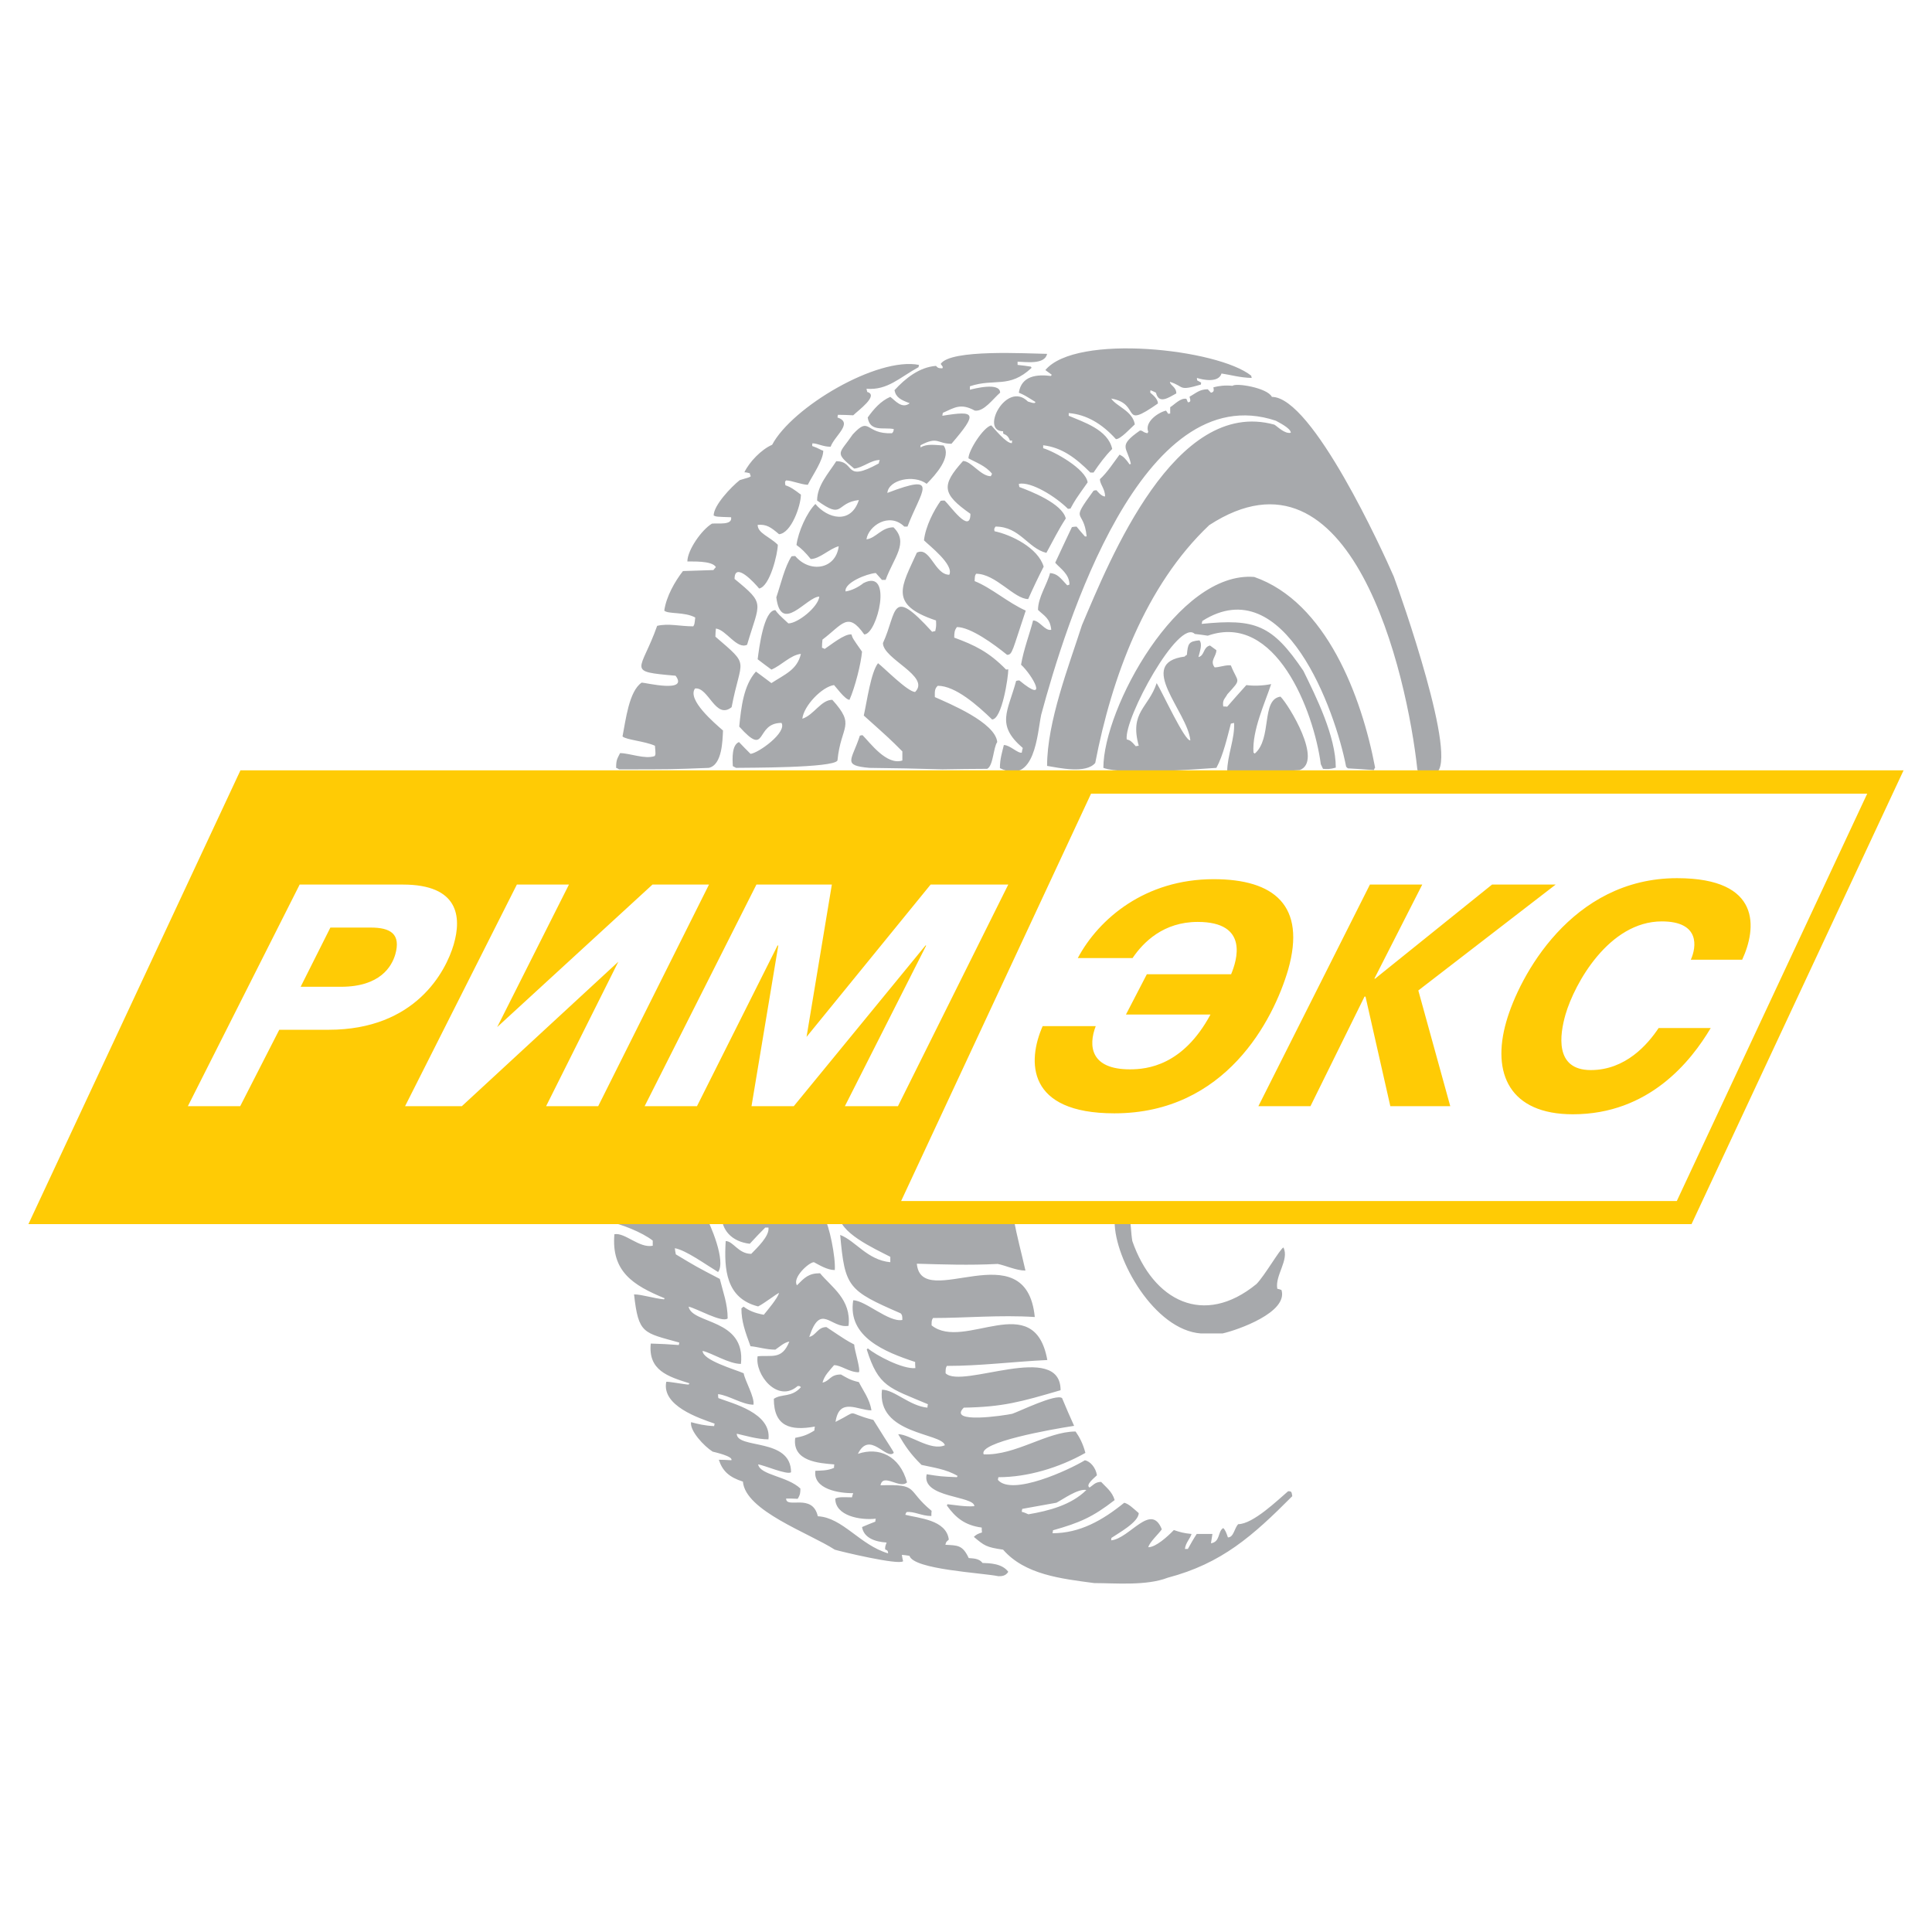 <?xml version="1.0" encoding="utf-8"?>
<!-- Generator: Adobe Illustrator 13.0.0, SVG Export Plug-In . SVG Version: 6.00 Build 14948)  -->
<!DOCTYPE svg PUBLIC "-//W3C//DTD SVG 1.0//EN" "http://www.w3.org/TR/2001/REC-SVG-20010904/DTD/svg10.dtd">
<svg version="1.0" id="Layer_1" xmlns="http://www.w3.org/2000/svg" xmlns:xlink="http://www.w3.org/1999/xlink" x="0px" y="0px"
	 width="192.756px" height="192.756px" viewBox="0 0 192.756 192.756" enable-background="new 0 0 192.756 192.756"
	 xml:space="preserve">
<g>
	<polygon fill-rule="evenodd" clip-rule="evenodd" fill="#FFFFFF" points="0,0 192.756,0 192.756,192.756 0,192.756 0,0 	"/>
	<path fill-rule="evenodd" clip-rule="evenodd" fill="#A7A9AC" d="M109.174,157.945c-3.309-0.441-6.913-0.834-9.095-3.334
		c-1.691-0.246-1.862-0.393-2.917-1.275c0.246-0.244,0.417-0.318,0.81-0.441c-0.025-0.172-0.025-0.342-0.025-0.49
		c-1.691-0.221-2.623-1.004-3.48-2.205c0.024-0.049,0.049-0.1,0.073-0.123c0.736,0.074,1.765,0.27,2.672,0.195
		c0-1.053-5.319-0.809-4.756-3.186c1.398,0.221,1.398,0.221,3.015,0.293c0.025-0.049,0.049-0.098,0.074-0.121
		c-1.127-0.688-2.549-0.859-3.603-1.104c-1.104-1.08-1.643-1.889-2.329-3.064c1.152,0,3.235,1.717,4.657,1.104
		c-0.294-1.25-6.814-1.055-6.275-5.541c1.25,0,2.746,1.619,4.535,1.789c0-0.121,0.024-0.244,0.049-0.342
		c-3.873-1.643-4.927-1.717-6.104-5.467c0.024-0.049,0.074-0.074,0.123-0.098c0.809,0.686,3.457,2.084,4.731,1.961
		c-0.025-0.221-0.025-0.418-0.025-0.613c-2.966-0.98-6.766-2.477-6.178-6.152c1.202,0,3.555,2.23,4.903,1.961
		c0-0.416-0.025-0.516-0.172-0.662c-5.246-2.279-5.564-2.6-6.03-7.82c1.544,0.59,2.696,2.5,5,2.721c0-0.172,0-0.367,0-0.539
		c-1.618-0.834-5.271-2.475-5.074-4.266c2.672,0,5.54,0.369,8.482,0.59c2.721-0.049,6.03-0.49,8.923-0.049
		c0.294,1.689,0.735,3.234,1.152,5.098c-0.932,0-1.986-0.514-2.771-0.662c-2.868,0.148-5.466,0.049-8.065-0.023
		c0.441,4.877,10.909-3.359,11.767,5.318c-3.481-0.221-6.914,0.1-10.149,0.1c-0.146,0.195-0.146,0.342-0.146,0.734
		c3.26,2.623,10.246-3.75,11.546,3.457c-3.506,0.17-6.644,0.588-10.026,0.588c-0.123,0.221-0.123,0.344-0.123,0.734
		c1.618,1.619,11.472-3.26,11.472,1.691c-4.021,1.178-5.761,1.668-9.658,1.74c-1.643,1.643,4.045,0.785,4.829,0.613
		c0.687-0.221,4.363-2.033,4.977-1.568c0.392,0.932,0.784,1.863,1.201,2.77c-2.256,0.344-9.61,1.643-9.021,2.844
		c3.211,0.123,6.301-2.279,9.168-2.279c0.393,0.564,0.735,1.201,0.98,2.133c-2.647,1.494-5.785,2.426-8.678,2.426
		c-0.023,0.1-0.049,0.197-0.049,0.27c1.397,1.643,7.109-1.004,8.678-1.961c0.515,0.1,1.079,0.711,1.201,1.496
		c-0.172,0.195-1.201,0.955-0.735,1.227c0.343-0.221,0.563-0.564,1.152-0.564c0.466,0.516,1.103,0.955,1.349,1.814
		c-2.183,1.691-3.457,2.254-6.153,3.014c0,0.1-0.024,0.197-0.049,0.295c2.721,0,4.976-1.275,7.157-3.041
		c0.441,0.1,0.907,0.564,1.447,1.031c0,0.906-2.084,2.035-2.722,2.475c-0.024,0.074-0.024,0.148-0.024,0.246
		c1.863-0.195,3.972-3.824,5.05-1.104c-0.294,0.441-1.226,1.275-1.348,1.789c0.76,0,1.937-1.078,2.549-1.715
		c0.564,0.195,0.98,0.318,1.765,0.393c-0.122,0.441-0.588,0.857-0.661,1.494c0.098,0,0.195,0,0.294,0
		c0.27-0.49,0.563-1.006,0.883-1.494c0.49,0,1.029,0,1.568,0c-0.049,0.293-0.098,0.611-0.147,0.93
		c0.956-0.146,0.662-1.199,1.226-1.52c0.196,0.172,0.319,0.492,0.466,0.932c0.589,0,0.638-0.932,1.03-1.322
		c1.471,0,3.971-2.428,4.976-3.285c0.344,0,0.344,0.049,0.417,0.49c-3.946,3.971-7.035,6.717-12.428,8.139
		C114.371,158.238,111.233,157.945,109.174,157.945L109.174,157.945z M99.613,157.258c-1.667-0.342-8.457-0.662-8.874-2.033
		c-0.269-0.051-0.515-0.074-0.76-0.098c0.024,0.219,0.074,0.416,0.123,0.637c-0.441,0.416-6.275-0.98-6.814-1.152
		c-2.574-1.666-8.923-3.873-9.168-6.791c-1.373-0.441-2.035-1.053-2.403-2.182c0.417,0,0.833,0.025,1.25,0.049
		c0.221-0.391-1.765-0.832-1.863-0.857c-0.857-0.539-2.304-2.084-2.157-2.941c0.736,0.195,1.324,0.344,2.305,0.393
		c0-0.074,0.024-0.172,0.049-0.246c-1.618-0.564-5.295-1.789-4.829-4.166c0.123-0.074,1.716,0.244,2.23,0.27
		c0.024-0.049,0.049-0.1,0.099-0.123c-2.182-0.686-4.143-1.299-3.874-3.971c0.932,0.023,1.863,0.072,2.795,0.146
		c0.024-0.098,0.049-0.172,0.049-0.246c-3.579-1.004-4.069-0.832-4.511-4.805c0.784,0,1.912,0.393,2.991,0.492
		c0.024-0.051,0.049-0.1,0.074-0.1c-3.187-1.299-5.344-2.695-5.026-6.396c1.055-0.197,2.476,1.42,3.825,1.15c0-0.17,0-0.367,0-0.514
		c-1.054-0.834-3.26-1.691-4.339-1.863c0-0.588,0.025-0.564,0.294-0.906c2.844,0.367,6.227,0.17,9.241,0.17
		c0.564,0.98,2.133,4.658,1.324,5.736c-1.25-0.76-3.211-2.182-4.314-2.377c0.024,0.195,0.049,0.416,0.098,0.613
		c2.035,1.225,2.035,1.225,4.388,2.451c0.318,1.299,0.784,2.477,0.784,3.945c-0.563,0.467-3.137-1.029-3.897-1.176
		c0.343,1.766,5.711,1.152,5.222,5.711c-1.202,0-2.869-1.078-3.824-1.299c0,0.932,3.187,1.84,4.093,2.23
		c0.148,0.785,1.104,2.379,0.981,3.139c-1.103,0-2.452-0.932-3.53-1.055c0,0.123,0,0.27,0.025,0.393
		c1.397,0.539,5.319,1.471,5,4.119c-1.104,0-2.28-0.369-3.163-0.564c0,1.568,5.417,0.367,5.417,3.848
		c-0.392,0.295-2.746-0.734-3.285-0.783c0.22,1.078,2.868,1.152,4.216,2.402c0,0.367,0,0.611-0.27,1.029
		c-0.392-0.025-0.785-0.025-1.152-0.025c0,1.055,2.623-0.588,3.162,1.766c2.476,0.123,4.192,2.867,7.011,3.701
		c0-0.367-0.196-0.318-0.294-0.393c0-0.293,0-0.293,0.147-0.686c-1.202-0.074-2.28-0.49-2.452-1.545
		c0.441-0.195,0.882-0.367,1.324-0.539c0-0.123,0.024-0.195,0.049-0.295c-1.544,0.172-4.044-0.27-4.044-2.01
		c0.368-0.195,1.005-0.121,1.667-0.121c0.024-0.148,0.073-0.271,0.122-0.418c-1.397,0.025-4.02-0.393-3.775-2.23
		c0.54-0.025,1.226,0,1.863-0.295c0-0.098,0-0.221,0.024-0.342c-1.52-0.123-4.216-0.295-3.898-2.648
		c0.736-0.146,1.177-0.27,1.913-0.734c0-0.123,0.024-0.27,0.048-0.393c-2.427,0.441-4.094,0-4.094-2.77
		c0.81-0.539,1.741-0.098,2.697-1.152c-0.099-0.123-0.099-0.123-0.319-0.123c-1.986,1.74-4.29-1.127-3.996-2.967
		c1.397-0.146,2.427,0.393,3.163-1.471c-0.539,0.098-0.957,0.516-1.397,0.809c-0.931,0-1.79-0.293-2.476-0.342
		c-0.539-1.471-0.907-2.477-0.907-3.775c0.074-0.074,0.148-0.123,0.221-0.172c0.515,0.393,1.104,0.637,2.01,0.809
		c0.319-0.391,1.422-1.691,1.52-2.182c-0.294,0.123-1.446,1.029-2.083,1.35c-3.211-0.811-3.408-3.703-3.236-6.521
		c0.76,0,1.25,1.275,2.549,1.275c0.563-0.59,1.839-1.766,1.716-2.623c-0.123,0-0.245,0-0.319,0c-0.515,0.514-1.03,1.053-1.544,1.617
		c-1.863-0.221-2.818-1.422-2.818-2.867c0.759-0.516,9.461-0.074,10.221,0.244c0.515,0.662,1.177,3.996,1.079,5.246
		c-0.76,0-1.569-0.516-2.084-0.785c-0.49,0-2.182,1.545-1.691,2.305c0.759-0.76,1.152-1.201,2.304-1.201
		c1.128,1.373,3.138,2.6,2.844,5.246c-1.79,0.295-2.77-2.377-3.922,1.104c0.687-0.148,0.834-0.98,1.716-0.98
		c1.986,1.324,1.986,1.324,2.77,1.74c0,0.49,0.662,2.5,0.465,2.77c-0.979,0-1.764-0.711-2.475-0.711
		c-0.466,0.564-0.956,1.006-1.152,1.74c0.735-0.146,0.735-0.809,1.838-0.809c0.564,0.318,0.907,0.564,1.789,0.76
		c0.368,0.76,1.104,1.717,1.251,2.82c-1.349,0-3.211-1.35-3.579,1.15c2.5-1.25,0.809-0.955,3.775-0.195
		c1.814,2.918,1.961,3.039,2.035,3.285c-0.76,0.76-2.402-2.279-3.579,0.098c2.084-0.711,4.167,0.172,4.903,2.844
		c-0.711,0.711-2.403-0.98-2.647,0.295c3.922-0.123,2.5,0.416,5.099,2.549c-0.025,0.146-0.025,0.318-0.025,0.514
		c-0.98,0-1.74-0.49-2.476-0.391c-0.049,0.072-0.099,0.172-0.123,0.268c1.324,0.344,4.094,0.492,4.339,2.477
		c-0.245,0.246-0.245,0.148-0.343,0.516c1.201,0.072,1.716,0,2.329,1.324c0.27,0.049,1.005-0.025,1.373,0.49
		c0.711,0.023,1.961,0.049,2.574,0.883C100.324,157.258,99.908,157.258,99.613,157.258L99.613,157.258z M102.604,151.082
		c-0.221-0.1-0.441-0.197-0.662-0.246c0-0.098,0.025-0.195,0.049-0.295c1.128-0.195,2.256-0.416,3.408-0.613
		c0.661-0.342,2.133-1.42,2.99-1.273C106.895,150.15,104.639,150.738,102.604,151.082L102.604,151.082z M119.812,133.039
		c-4.633-0.344-8.604-7.379-8.604-11.129c0.294-0.295,0.955-0.172,1.52-0.146c0.098,0.146,0.098,1.201,0.245,2.059
		c2.083,5.982,7.133,8.58,12.379,4.289c0.81-0.809,2.354-3.506,2.696-3.652c0.613,1.227-0.857,2.771-0.612,4.119
		c0.147,0.023,0.27,0.072,0.417,0.123c0.686,2.23-4.363,3.994-5.884,4.338C121.234,133.039,120.523,133.039,119.812,133.039
		L119.812,133.039z"/>
	<path fill-rule="evenodd" clip-rule="evenodd" fill="#A7A9AC" d="M122.804,77.124c-0.123-0.048-0.245-0.073-0.368-0.122
		c0-1.618,0.784-3.333,0.687-4.878c-0.098,0.024-0.221,0.049-0.318,0.073c-0.344,1.299-0.761,3.162-1.446,4.413
		c-1.912,0.123-9.315,0.735-11.276,0c0-5.908,7.428-19.66,15.052-19.047c7.182,2.501,10.712,11.914,12.06,19.023
		c-0.049,0.049-0.098,0.147-0.122,0.245c-0.858-0.073-1.74-0.123-2.599-0.172c-0.073-0.049-0.122-0.123-0.172-0.171
		c-1.078-5.589-6.152-19.733-14.34-14.537c-0.024,0.099-0.049,0.197-0.073,0.295c5.344-0.54,7.035,0.074,10.148,4.682
		c1.274,2.598,3.235,6.521,3.235,9.658c-0.588,0.172-0.857,0.147-1.274,0.123c-0.073-0.147-0.147-0.319-0.221-0.466
		c-0.711-5.344-4.511-15.198-11.276-12.82c-0.44-0.074-0.882-0.123-1.299-0.172c-1.594-1.593-7.06,8.408-6.79,10.517
		c0.343,0.098,0.441,0.146,0.906,0.687c0.099-0.025,0.196-0.049,0.295-0.049c-0.932-3.383,0.956-3.75,1.789-6.251
		c0.588,0.956,2.819,5.834,3.358,5.711c-0.27-2.868-5.491-7.722-0.563-8.359c0.049-0.074,0.122-0.123,0.22-0.172
		c0.099-1.127,0.172-1.348,1.251-1.446c0.318,0.368,0.049,1.078-0.099,1.667c0.638-0.147,0.441-0.98,1.152-1.152
		c0.221,0.147,0.417,0.318,0.638,0.465c0,0.638-0.687,1.054-0.172,1.716c0.466,0,1.128-0.269,1.618-0.195
		c0.71,1.789,1.127,1.25-0.344,2.868c-0.27,0.49-0.515,0.564-0.417,1.226c0.123,0,0.246,0,0.393,0.024
		c0.638-0.736,1.274-1.447,1.912-2.157c0.735,0.098,1.618,0.073,2.476-0.098c-0.612,1.863-1.911,4.608-1.765,6.839
		c0.05,0.025,0.099,0.049,0.123,0.099c1.765-1.496,0.612-5.418,2.573-5.688c0.834,0.833,4.266,6.447,1.912,7.33
		C127.289,77.026,124.862,76.854,122.804,77.124L122.804,77.124z M141.875,77.124c-0.123-0.024-0.245-0.048-0.318-0.073
		c-0.05-0.073-0.099-0.171-0.147-0.269c-1.029-9.585-6.545-33.632-20.763-24.391c-6.374,6.03-9.732,15.199-11.375,23.729
		c-0.931,1.103-3.603,0.49-4.804,0.294c0-4.412,2.182-10.001,3.48-14.046c2.77-6.495,9.266-22.748,19.194-20.002
		c0.27,0.147,1.029,0.956,1.642,0.809c0-0.466-1.299-1.079-1.495-1.201c-13.384-4.462-21.032,20.518-23.41,29.342
		c-0.392,1.839-0.588,7.084-4.118,5.319c0-0.931,0.221-1.569,0.393-2.304c0.612,0,1.396,0.858,1.789,0.76
		c0.025-0.147,0.049-0.318,0.099-0.465c-2.721-2.329-1.472-3.653-0.662-6.692c0.098-0.024,0.196-0.049,0.318-0.049
		c2.99,2.477,1.324-0.515,0.172-1.568c0.27-1.569,0.857-3.064,1.201-4.413c0.662,0,1.177,1.079,1.813,0.931
		c-0.122-1.152-0.686-1.373-1.323-1.985c0-1.25,0.932-2.574,1.201-3.677c0.76,0.073,1.005,0.466,1.716,1.226
		c0.073-0.024,0.147-0.049,0.221-0.074c0-1.054-0.932-1.618-1.422-2.182c0.564-1.201,1.103-2.377,1.667-3.554
		c0.146-0.025,0.294-0.049,0.466-0.049c0.27,0.319,0.539,0.662,0.833,0.98c0.049,0,0.099,0,0.172,0
		c-0.294-2.892-1.74-1.226,0.687-4.56c0.073-0.024,0.171-0.048,0.294-0.048c0.024,0.024,0.515,0.662,0.857,0.612
		c0-0.76-0.515-1.201-0.515-1.716c0.735-0.662,1.422-1.74,1.962-2.451c0.392,0.196,0.588,0.392,1.005,0.98
		c0.024-0.024,0.073-0.048,0.122-0.048c-0.343-1.692-1.372-1.741,0.907-3.334c0.344,0,0.221,0.171,0.76,0.27
		c0-0.049,0.024-0.098,0.074-0.123c-0.417-1.03,1.054-1.986,1.765-2.133c0.073,0.098,0.146,0.196,0.221,0.319
		c0.049-0.024,0.122-0.024,0.196-0.024c0-0.221,0-0.417,0-0.638c0.416-0.245,1.029-0.956,1.617-0.833
		c0.049,0.098,0.099,0.22,0.147,0.343c0.417,0,0.172-0.392,0.172-0.563c0.637-0.343,0.98-0.735,1.813-0.735
		c0.099,0.098,0.196,0.22,0.318,0.343c0.368-0.073,0.271-0.318,0.245-0.539c0.564-0.147,1.153-0.221,1.912-0.147
		c0.319-0.319,3.48,0.196,3.923,1.103c4.045,0,11.08,15.443,12.158,17.919c0.662,1.765,6.545,18.458,4.191,19.61
		C142.781,77.124,142.341,77.124,141.875,77.124L141.875,77.124z M61.765,76.757c-0.123-0.074-0.197-0.123-0.294-0.147
		c0-0.785,0.097-0.882,0.392-1.471c0.956,0,2.476,0.638,3.456,0.294c0.098-0.171,0.098-0.171,0.025-1.029
		c-1.03-0.466-2.893-0.588-3.236-0.932c0.318-1.593,0.637-4.51,1.912-5.369c0.367,0,4.706,1.079,3.383-0.686
		c-5.026-0.441-3.457-0.393-1.839-4.976c1.128-0.27,2.28,0.049,3.604,0.049c0.122-0.196,0.122-0.196,0.196-0.882
		c-1.079-0.588-2.721-0.319-3.089-0.687c0.196-1.422,1.079-2.942,1.863-3.947c1.005-0.024,2.035-0.074,3.04-0.099
		c0.074-0.097,0.147-0.195,0.245-0.294c-0.368-0.686-2.55-0.539-2.844-0.563c0-1.127,1.422-3.162,2.451-3.775
		c0.588-0.074,2.059,0.196,1.913-0.637c-1.471-0.049-1.471-0.049-1.741-0.172c0-1.03,1.765-2.868,2.599-3.53
		c1.005-0.294,1.005-0.294,1.103-0.392c-0.049-0.098-0.074-0.196-0.098-0.294c-0.171-0.049-0.368-0.097-0.539-0.097
		c0.49-1.03,1.691-2.28,2.77-2.746c1.985-3.751,10.491-8.801,14.659-7.967c-0.025,0.049-0.049,0.123-0.049,0.221
		c-1.887,1.03-3.089,2.329-5.196,2.157c0.024,0.099,0.048,0.197,0.073,0.319c1.201,0.343-0.932,1.863-1.397,2.329
		c-0.514-0.024-1.005-0.049-1.52-0.049c-0.024,0.073-0.049,0.172-0.049,0.27c1.618,0.539-0.294,1.813-0.686,2.917
		c-0.784,0-1.226-0.319-1.814-0.343c-0.024,0.074-0.024,0.172-0.024,0.27c0.711,0.245,0.858,0.417,1.103,0.466
		c0,0.956-1.054,2.427-1.543,3.407c-0.76-0.049-1.545-0.417-2.158-0.441c-0.147,0.122-0.123,0.171-0.073,0.49
		c0.49,0.147,0.907,0.441,1.544,0.931c0,1.079-0.957,3.849-2.182,3.947c-0.833-0.711-1.25-1.005-2.133-0.932
		c0,0.833,1.202,1.176,2.01,1.986c0,0.857-0.784,4.167-1.863,4.363c-0.44-0.539-2.451-2.745-2.451-0.956
		c3.113,2.549,2.524,2.255,1.25,6.569c-1.03,0.49-2.084-1.496-3.113-1.618c-0.024,0.27-0.049,0.539-0.049,0.809
		c3.53,3.04,2.574,2.035,1.618,7.036c-1.618,1.299-2.305-2.059-3.653-1.863c-0.809,1.128,1.961,3.457,2.794,4.192
		c-0.049,0.98-0.073,3.432-1.421,3.726C67.011,76.757,67.011,76.757,61.765,76.757L61.765,76.757z M94.025,76.757
		c-2.452-0.074-4.878-0.123-7.281-0.147c-2.77-0.245-1.74-0.76-0.956-3.211c0.073-0.024,0.171-0.049,0.269-0.049
		c0.76,0.76,2.403,3.04,3.972,2.525c0-0.319,0-0.613,0-0.907c-1.25-1.25-1.25-1.25-3.849-3.579c0.318-1.422,0.71-4.314,1.421-5.221
		c0.588,0.441,2.966,2.868,3.702,2.868c1.569-1.569-3.211-3.285-3.211-4.878c1.447-3.137,0.711-5.736,4.903-1.127
		c0.098-0.025,0.196-0.049,0.319-0.074c0.098-0.491,0.098-0.491,0.073-1.054c-4.805-1.593-3.407-3.432-1.912-6.766
		c1.324-0.661,1.765,2.206,3.236,2.206c0.491-1.004-2.01-2.917-2.525-3.432c0.147-1.373,0.98-2.99,1.667-3.947
		c0.122-0.024,0.245-0.024,0.392-0.024c0.515,0.465,2.574,3.432,2.574,1.324c-2.819-1.986-2.942-2.819-0.735-5.271
		c0.809,0,1.765,1.52,2.77,1.52c0.049-0.073,0.074-0.171,0.123-0.245c-0.638-0.808-1.667-1.152-2.354-1.544
		c0-0.785,1.495-3.113,2.279-3.285c0.196,0.196,1.521,1.863,2.06,1.765c0-0.098,0-0.171,0.024-0.245c-0.073,0-0.147,0-0.221,0
		c-0.196-0.54-0.465-0.589-0.662-0.686c-0.024-0.098-0.024-0.172-0.024-0.246c-2.328,0,0.344-5.099,2.477-2.966
		c0.466,0.147,0.466,0.147,0.687,0.147c0.024-0.049,0.049-0.074,0.073-0.099c-1.104-0.686-1.104-0.686-1.667-0.931
		c0.27-1.716,1.839-1.838,3.211-1.667c0.024-0.049,0.049-0.098,0.074-0.123c-0.221-0.146-0.417-0.319-0.638-0.466
		c3.064-3.677,17.233-2.108,20.542,0.564c0,0.073,0.024,0.146,0.05,0.22c-1.178-0.024-2.158-0.319-3.016-0.441
		c-0.294,0.956-1.863,0.637-2.452,0.441c0,0.073,0,0.147,0.025,0.245c0.122,0.073,0.27,0.147,0.393,0.22
		c0,0.049-0.025,0.123-0.025,0.197c-2.328,0.686-1.593,0.196-3.089-0.27c0,0.343,0.638,0.49,0.638,1.152
		c-0.809,0.442-1.74,1.104-2.034-0.073c-0.172-0.098-0.368-0.171-0.54-0.245c-0.024,0.074-0.024,0.147-0.024,0.245
		c0.147,0.147,0.761,0.564,0.761,1.079c-3.849,2.696-1.594,0.024-4.658-0.491c0.516,0.785,2.133,1.226,2.354,2.574
		c-0.367,0.319-1.446,1.52-1.888,1.47c-1.397-1.544-2.941-2.451-4.706-2.598c0,0.098,0,0.172,0,0.27
		c1.421,0.613,3.922,1.373,4.338,3.31c-0.711,0.71-1.299,1.52-1.862,2.353c-0.122,0-0.221,0-0.318,0
		c-1.496-1.495-2.868-2.5-4.707-2.721c0,0.098,0,0.196,0,0.294c1.103,0.318,4.241,2.059,4.437,3.407
		c-1.25,1.765-1.25,1.765-1.716,2.623c-0.098,0-0.171,0-0.245,0.024c-1.201-1.201-3.652-2.746-4.902-2.5
		c0,0.073,0.024,0.196,0.049,0.318c1.177,0.441,4.266,1.643,4.633,3.138c-0.711,1.079-1.274,2.231-1.937,3.433
		c-1.863-0.466-2.647-2.624-5.073-2.624c-0.147,0.221-0.147,0.221-0.099,0.466c1.643,0.343,4.339,1.643,4.902,3.53
		c-0.539,1.054-1.054,2.133-1.544,3.236c-1.397,0-3.236-2.525-5.197-2.525c-0.123,0.196-0.123,0.196-0.147,0.735
		c1.666,0.662,3.333,2.157,5.099,2.942c-1.349,4.02-1.324,4.412-1.863,4.412c-1.323-1.078-3.652-2.77-5.001-2.77
		c-0.245,0.319-0.269,0.563-0.269,1.054c2.01,0.736,3.456,1.422,5.172,3.187c0.073,0,0.146-0.025,0.221-0.025
		c0,0.81-0.638,5.001-1.618,5.001c-1.447-1.398-3.653-3.359-5.417-3.359c-0.343,0.294-0.294,0.637-0.294,1.127
		c1.421,0.638,6.03,2.525,6.226,4.486c-0.393,0.54-0.393,2.378-1.005,2.672C96.991,76.708,95.496,76.732,94.025,76.757
		L94.025,76.757z M73.433,76.609c-0.122-0.074-0.245-0.123-0.318-0.171c-0.049-0.833-0.098-2.108,0.613-2.403
		c0.367,0.393,0.76,0.785,1.152,1.177c0.785-0.073,3.653-2.133,3.089-3.088c-2.696,0-1.348,3.555-4.216,0.368
		c0.196-1.961,0.441-4.118,1.667-5.491c0.515,0.368,1.005,0.76,1.544,1.152c1.348-0.883,2.574-1.324,2.942-2.917
		c-1.055,0.123-1.937,1.153-2.942,1.569c-0.466-0.343-0.931-0.687-1.373-1.03c0.147-1.127,0.613-4.902,1.765-4.902
		c0.294,0.392,0.294,0.392,1.299,1.323c0.932,0,2.967-1.618,3.089-2.672c-1.25,0-3.824,3.824-4.29,0.073
		c0.466-1.373,0.833-3.04,1.52-4.094c0.123-0.024,0.246-0.024,0.368-0.024c1.447,1.715,4.045,1.348,4.339-0.981
		c-0.932,0.246-1.912,1.275-2.795,1.275c-0.515-0.638-0.931-1.054-1.421-1.397c0.171-1.324,1.029-3.236,1.887-4.094
		c1.201,1.446,3.53,2.083,4.338-0.393c-2.353,0.27-1.47,2.011-4.167,0.049c0-1.496,1.127-2.697,1.912-3.922
		c1.961,0,0.687,2.182,4.241,0.221c0.024-0.123,0.049-0.245,0.098-0.343c-0.883,0-1.716,0.785-2.55,0.858
		c-2.034-1.667-1.495-1.421-0.147-3.408c1.765-1.912,1.202,0,3.922-0.122c0.147-0.171,0.147-0.171,0.171-0.417
		c-1.005-0.196-2.378,0.319-2.599-1.151c0.613-0.858,1.3-1.643,2.255-2.06c0.466,0.343,1.152,1.25,1.937,0.637
		c-0.858-0.319-1.373-0.564-1.52-1.299c1.078-1.176,2.476-2.304,4.143-2.427c0.147,0.147,0.172,0.245,0.638,0.245
		c0-0.049,0.024-0.098,0.049-0.123c-0.073-0.123-0.147-0.221-0.22-0.318c0.98-1.496,8.579-1.03,10.614-1.005
		c-0.221,1.128-2.231,0.785-2.941,0.785c0,0.098,0,0.196,0,0.318c0.441,0.049,0.882,0.098,1.323,0.172
		c0.024,0.024,0.049,0.073,0.073,0.123c-2.255,2.108-3.677,1.005-6.153,1.838c0,0.098,0,0.221,0,0.344
		c0.392-0.099,3.015-0.785,3.015,0.293c-0.735,0.638-1.617,1.913-2.525,1.79c-1.397-0.76-1.985-0.319-3.187,0.221
		c-0.024,0.098-0.049,0.196-0.049,0.294c3.309-0.539,3.554-0.294,0.907,2.794c-1.446,0-1.324-0.784-3.089,0.147
		c0,0.074,0,0.147,0,0.221c0.637-0.393,1.422-0.245,2.304-0.196c0.81,1.127-0.785,2.917-1.691,3.824
		c-1.274-0.956-3.799-0.417-3.922,0.907c5.32-2.035,3.383-0.245,2.01,3.358c-0.123,0-0.221,0-0.319,0
		c-1.496-1.471-3.579-0.073-3.775,1.275c0.956-0.123,1.495-1.201,2.696-1.201c1.569,1.544,0.024,3.015-0.784,5.246
		c-0.123,0-0.245,0-0.368,0c-0.196-0.221-0.417-0.466-0.613-0.687c-0.931,0.073-3.162,0.98-3.015,1.838
		c0.563-0.074,1.274-0.417,1.789-0.833c2.991-1.52,1.373,5.124,0.073,5.124c-1.642-2.33-2.157-1.005-4.167,0.515
		c-0.024,0.245-0.049,0.515-0.049,0.809c0.098,0.024,0.171,0.073,0.269,0.123c0.54-0.343,1.986-1.544,2.673-1.446
		c0.122,0.392,0.122,0.392,1.054,1.716c-0.098,1.177-0.687,3.529-1.25,4.805c-0.441,0-1.422-1.373-1.544-1.471
		c-1.201,0.171-3.015,2.059-3.162,3.358c1.152-0.367,1.863-1.887,2.99-1.887c2.378,2.623,0.858,2.525,0.515,6.055
		C83.165,76.634,74.487,76.585,73.433,76.609L73.433,76.609z"/>
	<path fill-rule="evenodd" clip-rule="evenodd" fill="#FFCB05" d="M2.834,122.131h85.969h79.962l21.155-45.276h-79.987H23.99
		L2.834,122.131L2.834,122.131z M89.906,119.826l18.949-40.643h77.438l-18.998,40.643H89.906L89.906,119.826z M74.978,110.365h4.217
		l13.139-16.033h0.074l-8.114,16.033h5.294l11.007-22.112h-7.747l-12.378,15.198l2.524-15.198h-7.525l-11.153,22.112h5.221
		l8.041-16.033h0.073L74.978,110.365L74.978,110.365z M49.606,102.471l7.158-14.217h-5.197l-11.153,22.112h5.662l15.615-14.415
		l-7.207,14.415h5.196l11.056-22.112h-5.638L49.606,102.471L49.606,102.471z M32.962,92.543h4.02c1.986,0,3.04,0.637,2.451,2.696
		c-0.343,1.152-1.471,3.212-5.417,3.212h-4.02L32.962,92.543L32.962,92.543z M29.897,88.253l-11.154,22.112h5.222l3.897-7.625h4.927
		c8.678,0,11.693-5.833,12.477-8.506c0.809-2.77,0.491-5.981-5.074-5.981H29.897L29.897,88.253z M165.481,102.568
		c-1.079,1.619-3.285,4.193-6.766,4.193c-3.652,0-3.089-3.58-2.525-5.541c0.907-3.113,4.339-9.291,9.609-9.291
		c3.849,0,3.457,2.574,2.893,3.824h5.124c1.446-3.113,1.985-8.138-6.496-8.138c-10.566,0-15.763,9.854-17.037,14.315
		c-1.496,5.197,0.367,9.242,6.644,9.242c7.599,0,11.79-5.295,13.751-8.605H165.481L165.481,102.568z M137.192,97.643h-0.073
		l4.78-9.389h-5.222l-11.129,22.112h5.197l5.393-10.934h0.099l2.476,10.934h5.98l-3.187-11.547l13.704-10.565h-6.35L137.192,97.643
		L137.192,97.643z M112.998,95.583c1.079-1.593,3.089-3.603,6.496-3.603c5.172,0,3.897,3.873,3.334,5.222h-8.408l-2.084,4.02h8.433
		c-2.745,5.1-6.324,5.467-8.04,5.467c-3.922,0-4.168-2.328-3.407-4.314h-5.295c-1.544,3.506-1.618,8.703,7.157,8.703
		c11.105,0,15.86-9.316,17.331-14.317c1.839-6.447-1.421-9.045-7.427-9.045c-6.815,0-11.448,3.922-13.556,7.869H112.998
		L112.998,95.583z"/>
</g>
</svg>
